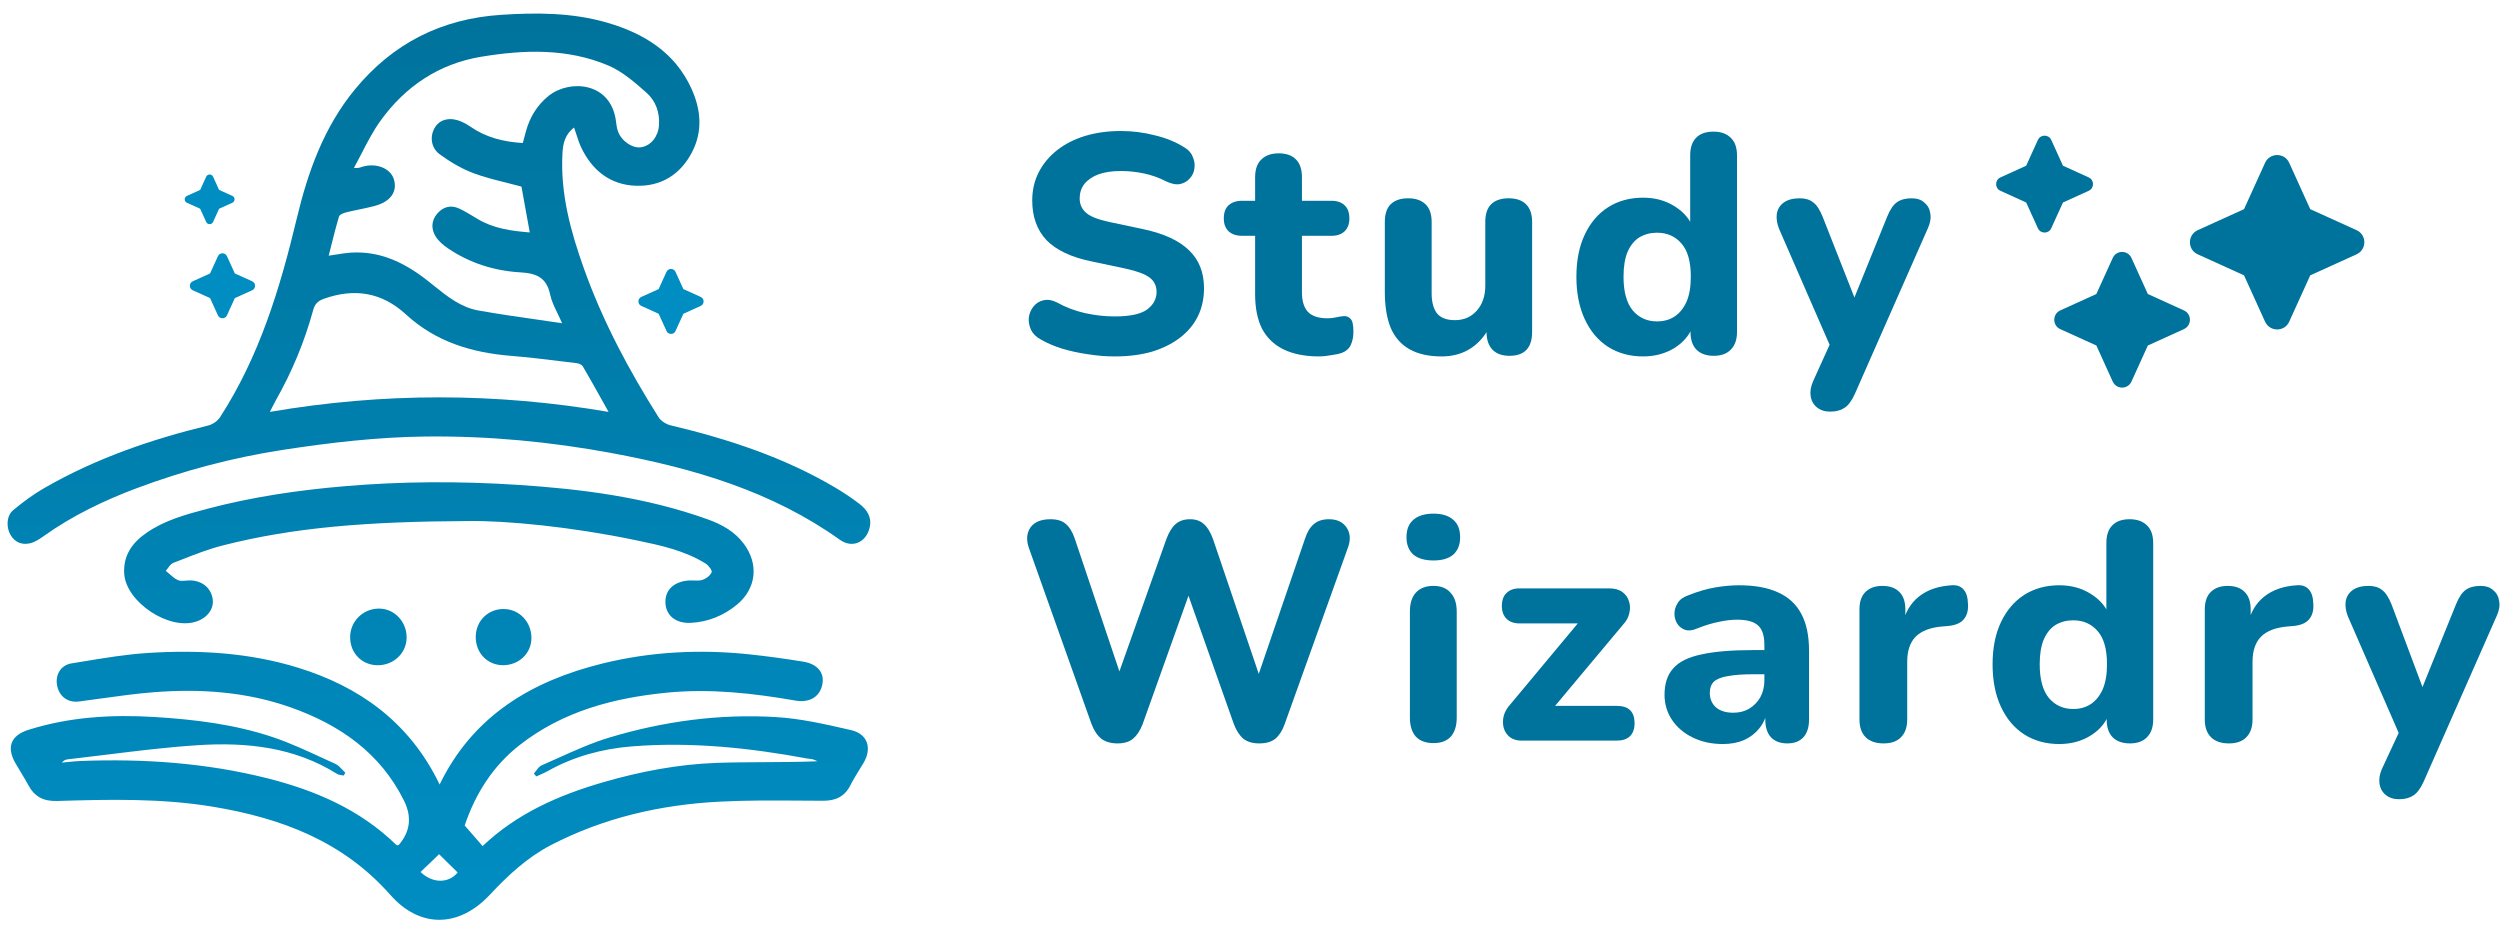 <svg width="129" height="48" viewBox="0 0 129 48" fill="none" xmlns="http://www.w3.org/2000/svg">
<g clip-path="url(#clip0_6497_604)">
<path fill-rule="evenodd" clip-rule="evenodd" d="M44.355 26.006C43.955 25.699 43.531 25.417 43.098 25.16C40.455 23.597 37.577 22.655 34.605 21.947C34.374 21.892 34.107 21.727 33.984 21.532C32.451 19.105 31.105 16.583 30.137 13.876C29.445 11.944 28.908 9.984 29.023 7.905C29.051 7.415 29.148 6.944 29.621 6.58C29.667 6.71 29.707 6.833 29.746 6.951L29.746 6.951C29.825 7.195 29.898 7.417 29.998 7.627C30.564 8.802 31.498 9.54 32.81 9.585C34.097 9.63 35.097 9.022 35.704 7.861C36.276 6.763 36.167 5.648 35.677 4.57C34.823 2.697 33.22 1.72 31.332 1.17C29.547 0.65 27.707 0.644 25.86 0.765C22.78 0.965 20.265 2.238 18.308 4.62C16.707 6.57 15.886 8.876 15.314 11.272C14.451 14.873 13.389 18.385 11.354 21.528C11.229 21.723 10.973 21.9 10.747 21.955C7.778 22.677 4.913 23.665 2.259 25.199C1.701 25.522 1.174 25.911 0.68 26.326C0.332 26.614 0.312 27.203 0.541 27.596C0.771 27.994 1.14 28.13 1.556 28.032C1.808 27.972 2.047 27.811 2.261 27.657C3.746 26.604 5.368 25.822 7.065 25.187C9.507 24.274 12.014 23.611 14.592 23.214C17.023 22.84 19.46 22.556 21.927 22.525C25.192 22.486 28.42 22.793 31.627 23.391C35.802 24.171 39.823 25.345 43.336 27.851C43.971 28.305 44.683 27.999 44.871 27.238C45.002 26.699 44.748 26.31 44.355 26.006ZM17.496 11.165C17.527 11.064 17.74 10.988 17.882 10.953C18.104 10.898 18.327 10.851 18.551 10.805L18.551 10.805C18.807 10.752 19.064 10.698 19.316 10.632C20.151 10.412 20.519 9.894 20.325 9.254C20.151 8.68 19.409 8.386 18.687 8.608C18.671 8.613 18.655 8.618 18.638 8.624C18.55 8.653 18.451 8.687 18.263 8.66C18.404 8.406 18.538 8.148 18.672 7.889C18.966 7.32 19.26 6.752 19.63 6.237C20.909 4.459 22.645 3.291 24.825 2.929C27.033 2.563 29.267 2.485 31.38 3.377C32.115 3.686 32.761 4.254 33.368 4.793C33.837 5.21 34.052 5.811 34.003 6.471C33.962 7.051 33.589 7.514 33.085 7.598C32.638 7.67 32.06 7.279 31.884 6.767C31.828 6.607 31.807 6.435 31.785 6.266V6.266L31.785 6.259C31.525 4.223 29.394 4.085 28.316 4.941C27.725 5.414 27.352 6.025 27.147 6.745C27.101 6.906 27.058 7.07 27.015 7.234L27.015 7.235L27.015 7.235L27.015 7.235L26.977 7.38C25.975 7.319 25.069 7.092 24.266 6.531C24.124 6.432 23.971 6.344 23.811 6.276C23.247 6.029 22.721 6.142 22.456 6.555C22.169 6.998 22.218 7.615 22.69 7.962C23.221 8.349 23.805 8.699 24.417 8.931C24.962 9.136 25.532 9.278 26.112 9.423L26.113 9.423C26.375 9.489 26.64 9.555 26.907 9.628C27.039 10.361 27.182 11.148 27.336 11.994C26.371 11.916 25.461 11.79 24.639 11.296C24.594 11.268 24.549 11.241 24.504 11.214C24.238 11.053 23.972 10.892 23.692 10.76C23.268 10.564 22.878 10.665 22.573 11.009C22.253 11.373 22.235 11.805 22.477 12.197C22.628 12.442 22.872 12.648 23.114 12.813C24.243 13.582 25.518 13.977 26.863 14.055C27.686 14.102 28.205 14.328 28.387 15.197C28.454 15.52 28.602 15.826 28.765 16.163C28.843 16.326 28.926 16.496 29.004 16.679C28.55 16.611 28.106 16.547 27.668 16.484C26.649 16.338 25.665 16.196 24.686 16.021C23.78 15.86 23.087 15.303 22.396 14.748L22.396 14.748C22.258 14.636 22.119 14.525 21.979 14.417C20.833 13.534 19.583 12.938 18.087 13.037C17.859 13.053 17.631 13.089 17.374 13.13L17.374 13.13L17.373 13.13C17.244 13.15 17.108 13.172 16.961 13.193C17.004 13.024 17.046 12.855 17.088 12.688L17.088 12.688C17.217 12.173 17.344 11.665 17.496 11.165ZM31.402 21.254C25.589 20.259 19.793 20.248 13.925 21.254C13.963 21.18 13.998 21.111 14.031 21.044C14.1 20.908 14.163 20.783 14.23 20.662C15.066 19.189 15.713 17.634 16.16 16.001C16.246 15.692 16.396 15.528 16.722 15.414C18.304 14.853 19.714 15.088 20.952 16.229C22.483 17.638 24.34 18.198 26.369 18.362C27.272 18.435 28.171 18.545 29.07 18.656L29.071 18.656L29.071 18.656L29.071 18.656L29.071 18.656C29.304 18.685 29.537 18.713 29.769 18.741C29.879 18.755 30.025 18.819 30.074 18.905C30.434 19.52 30.782 20.143 31.131 20.769C31.221 20.93 31.311 21.092 31.402 21.254ZM43.916 37.674L43.829 37.654C42.582 37.368 41.316 37.078 40.048 37.002C37.128 36.825 34.248 37.216 31.451 38.055C30.539 38.329 29.664 38.723 28.79 39.117L28.79 39.117L28.789 39.118L28.789 39.118C28.507 39.245 28.225 39.372 27.942 39.495C27.831 39.543 27.747 39.657 27.664 39.771C27.626 39.822 27.588 39.874 27.547 39.919C27.562 39.935 27.577 39.951 27.592 39.967C27.621 39.998 27.65 40.03 27.678 40.062C27.743 40.031 27.809 40.002 27.875 39.973C28.007 39.915 28.139 39.857 28.264 39.787C29.611 39.03 31.078 38.637 32.603 38.514C35.646 38.271 38.657 38.584 41.649 39.139C41.688 39.146 41.727 39.15 41.767 39.154L41.767 39.154L41.767 39.154H41.767C41.823 39.16 41.879 39.165 41.932 39.18C41.992 39.195 42.051 39.222 42.109 39.248L42.11 39.248L42.11 39.248C42.12 39.253 42.13 39.257 42.139 39.262C42.154 39.269 42.169 39.275 42.184 39.281C41.265 39.319 40.352 39.324 39.442 39.328H39.442C38.619 39.332 37.799 39.336 36.98 39.365C34.98 39.435 33.019 39.814 31.1 40.371C28.811 41.037 26.663 41.983 24.903 43.658C24.628 43.341 24.366 43.041 24.098 42.733L24.096 42.732L23.977 42.596C24.534 40.953 25.43 39.525 26.819 38.441C29.047 36.699 31.658 36.012 34.417 35.741C36.651 35.521 38.852 35.77 41.047 36.15C41.789 36.278 42.321 35.944 42.438 35.29C42.543 34.715 42.182 34.262 41.456 34.143C40.518 33.99 39.575 33.859 38.628 33.76C36.099 33.497 33.584 33.626 31.113 34.231C27.43 35.132 24.403 36.94 22.685 40.48C21.111 37.207 18.472 35.414 15.416 34.465C12.883 33.676 10.268 33.526 7.644 33.692C6.533 33.762 5.427 33.945 4.323 34.127L4.323 34.127C4.111 34.162 3.9 34.197 3.689 34.231C3.133 34.32 2.844 34.825 2.945 35.364C3.055 35.944 3.502 36.269 4.074 36.197C4.455 36.148 4.836 36.095 5.216 36.042C6.124 35.915 7.032 35.789 7.945 35.718C10.352 35.529 12.743 35.696 15.035 36.514C17.547 37.409 19.63 38.857 20.851 41.323C21.262 42.156 21.169 42.916 20.572 43.604L20.555 43.609C20.546 43.612 20.535 43.615 20.527 43.617C20.519 43.615 20.51 43.613 20.501 43.612C20.478 43.607 20.455 43.603 20.441 43.59C18.568 41.764 16.242 40.772 13.762 40.151C10.622 39.365 7.411 39.143 4.179 39.266C3.948 39.275 3.717 39.298 3.487 39.321C3.389 39.331 3.291 39.341 3.193 39.349C3.285 39.238 3.387 39.194 3.492 39.182C4.155 39.107 4.819 39.025 5.482 38.943L5.482 38.943L5.482 38.943L5.482 38.943C7.054 38.748 8.626 38.553 10.204 38.452C12.715 38.289 15.186 38.545 17.398 39.937C17.46 39.975 17.537 39.986 17.614 39.998C17.653 40.004 17.692 40.01 17.728 40.019C17.744 39.995 17.76 39.972 17.775 39.948C17.791 39.924 17.806 39.9 17.822 39.877C17.767 39.827 17.716 39.771 17.664 39.715L17.664 39.715C17.555 39.597 17.446 39.48 17.312 39.419C17.075 39.312 16.839 39.203 16.602 39.094L16.602 39.094L16.602 39.094L16.602 39.094L16.601 39.094C15.774 38.712 14.946 38.33 14.086 38.039C12.11 37.374 10.042 37.125 7.966 36.996C5.771 36.864 3.592 36.991 1.473 37.658C0.567 37.942 0.321 38.544 0.791 39.371C0.886 39.538 0.986 39.703 1.086 39.867L1.086 39.867L1.086 39.868L1.086 39.868C1.216 40.082 1.346 40.297 1.465 40.517C1.783 41.109 2.244 41.35 2.935 41.331C5.636 41.249 8.339 41.184 11.018 41.632C14.522 42.218 17.701 43.409 20.14 46.175C21.671 47.912 23.683 47.868 25.268 46.178C26.206 45.176 27.194 44.25 28.42 43.611C31.154 42.193 34.095 41.519 37.151 41.364C38.528 41.293 39.907 41.303 41.287 41.312H41.287H41.287H41.287C41.687 41.315 42.087 41.318 42.487 41.319C43.121 41.319 43.584 41.103 43.879 40.523C44.022 40.24 44.188 39.97 44.355 39.7C44.422 39.592 44.488 39.485 44.553 39.377C45.008 38.614 44.779 37.872 43.916 37.674ZM21.701 44.997C21.851 44.845 22.012 44.694 22.174 44.542L22.174 44.542C22.337 44.388 22.501 44.234 22.657 44.077L23.616 45.022C23.151 45.581 22.337 45.602 21.701 44.997ZM35.805 29.954C35.958 29.96 36.11 29.966 36.247 29.922C36.436 29.862 36.647 29.7 36.721 29.529C36.761 29.436 36.561 29.175 36.413 29.081C35.317 28.4 34.068 28.136 32.831 27.879C29.514 27.186 26.155 26.857 24.13 26.886C18.958 26.913 15.184 27.205 11.487 28.147C10.765 28.33 10.065 28.605 9.368 28.879C9.225 28.935 9.083 28.991 8.94 29.046C8.831 29.088 8.748 29.201 8.667 29.313C8.63 29.362 8.594 29.412 8.555 29.455C8.617 29.504 8.677 29.558 8.737 29.611C8.878 29.737 9.018 29.862 9.184 29.936C9.299 29.987 9.442 29.974 9.586 29.961H9.586H9.586C9.657 29.954 9.728 29.948 9.796 29.949C10.426 29.957 10.883 30.329 10.973 30.899C11.053 31.401 10.715 31.872 10.137 32.069C8.729 32.55 6.495 31.067 6.409 29.595C6.355 28.655 6.825 28.003 7.558 27.495C8.501 26.841 9.592 26.547 10.678 26.259C12.992 25.646 15.353 25.296 17.742 25.092C20.741 24.833 23.741 24.825 26.738 25.02C30.064 25.236 33.361 25.664 36.522 26.8C37.247 27.061 37.911 27.425 38.383 28.062C39.163 29.109 39.032 30.362 38.034 31.193C37.344 31.765 36.542 32.094 35.644 32.139C34.88 32.178 34.376 31.769 34.337 31.133C34.296 30.465 34.751 30.012 35.538 29.953C35.625 29.947 35.715 29.951 35.805 29.954ZM18.068 32.88C18.064 33.703 18.679 34.326 19.492 34.326C20.329 34.326 20.989 33.682 20.982 32.876C20.974 32.057 20.335 31.399 19.55 31.403C18.726 31.407 18.07 32.061 18.066 32.88H18.068ZM25.936 34.324C25.13 34.313 24.53 33.669 24.548 32.834V32.836C24.565 32.036 25.18 31.427 25.975 31.425C26.788 31.421 27.426 32.086 27.422 32.929C27.418 33.719 26.762 34.336 25.936 34.324Z" fill="url(#paint0_linear_6497_604)"/>
<path d="M11.305 9.799L10.995 9.118C10.926 8.966 10.707 8.966 10.639 9.118L10.329 9.799L9.645 10.108C9.493 10.178 9.493 10.394 9.645 10.463L10.329 10.772L10.639 11.453C10.71 11.605 10.926 11.605 10.995 11.453L11.305 10.772L11.989 10.463C12.141 10.393 12.141 10.176 11.989 10.108L11.305 9.799Z" fill="#008DC2"/>
<path d="M12.117 14.11L11.711 13.218C11.621 13.02 11.336 13.02 11.246 13.218L10.84 14.11L9.946 14.514C9.747 14.606 9.747 14.888 9.946 14.978L10.84 15.382L11.246 16.274C11.338 16.472 11.621 16.472 11.711 16.274L12.117 15.382L13.012 14.978C13.211 14.886 13.211 14.604 13.012 14.514L12.117 14.11Z" fill="#008DC2"/>
<path d="M35.263 14.917L34.856 14.026C34.767 13.827 34.482 13.827 34.392 14.026L33.986 14.917L33.091 15.322C32.892 15.414 32.892 15.696 33.091 15.785L33.986 16.19L34.392 17.081C34.483 17.28 34.767 17.28 34.856 17.081L35.263 16.19L36.157 15.785C36.356 15.694 36.356 15.412 36.157 15.322L35.263 14.917Z" fill="#008DC2"/>
</g>
<path d="M123.789 41.24C123.511 41.24 123.282 41.165 123.101 41.016C122.92 40.867 122.813 40.669 122.781 40.424C122.749 40.189 122.792 39.939 122.909 39.672L123.772 37.818L121.149 31.8C121.042 31.523 121.005 31.267 121.037 31.032C121.08 30.787 121.197 30.595 121.389 30.456C121.591 30.307 121.869 30.232 122.221 30.232C122.509 30.232 122.738 30.301 122.909 30.44C123.09 30.568 123.256 30.819 123.405 31.192L125 35.451L124.781 35.992L126.733 31.176C126.882 30.813 127.048 30.568 127.229 30.44C127.421 30.301 127.677 30.232 127.997 30.232C128.274 30.232 128.493 30.307 128.653 30.456C128.823 30.595 128.925 30.781 128.957 31.016C128.999 31.251 128.957 31.507 128.829 31.784L125.069 40.312C124.909 40.675 124.727 40.92 124.525 41.048C124.333 41.176 124.087 41.24 123.789 41.24Z" fill="#00739C"/>
<path d="M115.015 38.36C114.609 38.36 114.3 38.253 114.087 38.04C113.873 37.827 113.767 37.523 113.767 37.128V31.448C113.767 31.053 113.868 30.755 114.071 30.552C114.284 30.339 114.577 30.232 114.951 30.232C115.335 30.232 115.628 30.339 115.831 30.552C116.033 30.755 116.135 31.053 116.135 31.448V32.28H115.975C116.103 31.64 116.385 31.144 116.823 30.792C117.26 30.44 117.825 30.243 118.519 30.2C118.785 30.179 118.988 30.248 119.127 30.408C119.276 30.557 119.356 30.808 119.367 31.16C119.388 31.491 119.319 31.752 119.159 31.944C119.009 32.136 118.753 32.253 118.391 32.296L118.023 32.328C117.415 32.381 116.961 32.557 116.663 32.856C116.375 33.155 116.231 33.587 116.231 34.152V37.128C116.231 37.523 116.124 37.827 115.911 38.04C115.708 38.253 115.409 38.36 115.015 38.36Z" fill="#00739C"/>
<path d="M106.257 38.392C105.574 38.392 104.972 38.227 104.449 37.896C103.937 37.565 103.537 37.091 103.249 36.472C102.961 35.853 102.817 35.123 102.817 34.28C102.817 33.437 102.961 32.712 103.249 32.104C103.537 31.496 103.937 31.027 104.449 30.696C104.972 30.365 105.574 30.2 106.257 30.2C106.876 30.2 107.42 30.349 107.889 30.648C108.369 30.947 108.694 31.336 108.865 31.816H108.689V28.024C108.689 27.619 108.79 27.315 108.993 27.112C109.196 26.899 109.494 26.792 109.889 26.792C110.273 26.792 110.572 26.899 110.785 27.112C110.998 27.315 111.105 27.619 111.105 28.024V37.128C111.105 37.523 110.998 37.827 110.785 38.04C110.582 38.253 110.289 38.36 109.905 38.36C109.521 38.36 109.222 38.253 109.009 38.04C108.806 37.827 108.705 37.523 108.705 37.128V36.04L108.881 36.664C108.732 37.187 108.412 37.608 107.921 37.928C107.441 38.237 106.886 38.392 106.257 38.392ZM106.977 36.584C107.329 36.584 107.633 36.499 107.889 36.328C108.145 36.157 108.348 35.907 108.497 35.576C108.646 35.235 108.721 34.803 108.721 34.28C108.721 33.501 108.561 32.931 108.241 32.568C107.921 32.195 107.5 32.008 106.977 32.008C106.636 32.008 106.332 32.088 106.065 32.248C105.809 32.408 105.606 32.659 105.457 33C105.318 33.331 105.249 33.757 105.249 34.28C105.249 35.059 105.409 35.64 105.729 36.024C106.049 36.397 106.465 36.584 106.977 36.584Z" fill="#00739C"/>
<path d="M97.196 38.36C96.791 38.36 96.481 38.253 96.268 38.04C96.055 37.827 95.948 37.523 95.948 37.128V31.448C95.948 31.053 96.049 30.755 96.252 30.552C96.465 30.339 96.759 30.232 97.132 30.232C97.516 30.232 97.809 30.339 98.012 30.552C98.215 30.755 98.316 31.053 98.316 31.448V32.28H98.156C98.284 31.64 98.567 31.144 99.004 30.792C99.441 30.44 100.007 30.243 100.7 30.2C100.967 30.179 101.169 30.248 101.308 30.408C101.457 30.557 101.537 30.808 101.548 31.16C101.569 31.491 101.5 31.752 101.34 31.944C101.191 32.136 100.935 32.253 100.572 32.296L100.204 32.328C99.596 32.381 99.143 32.557 98.844 32.856C98.556 33.155 98.412 33.587 98.412 34.152V37.128C98.412 37.523 98.305 37.827 98.092 38.04C97.889 38.253 97.591 38.36 97.196 38.36Z" fill="#00739C"/>
<path d="M88.898 38.392C88.322 38.392 87.804 38.28 87.346 38.056C86.887 37.832 86.53 37.528 86.274 37.144C86.018 36.76 85.89 36.328 85.89 35.848C85.89 35.272 86.039 34.819 86.338 34.488C86.636 34.147 87.122 33.907 87.794 33.768C88.466 33.619 89.356 33.544 90.466 33.544H91.314V34.792H90.482C89.938 34.792 89.495 34.824 89.154 34.888C88.823 34.941 88.583 35.037 88.434 35.176C88.295 35.315 88.226 35.507 88.226 35.752C88.226 36.051 88.327 36.296 88.53 36.488C88.743 36.68 89.047 36.776 89.442 36.776C89.751 36.776 90.023 36.707 90.258 36.568C90.503 36.419 90.695 36.221 90.834 35.976C90.972 35.72 91.042 35.432 91.042 35.112V33.272C91.042 32.803 90.935 32.472 90.722 32.28C90.508 32.077 90.146 31.976 89.634 31.976C89.346 31.976 89.031 32.013 88.69 32.088C88.359 32.152 87.991 32.264 87.586 32.424C87.351 32.531 87.143 32.557 86.962 32.504C86.78 32.44 86.642 32.333 86.546 32.184C86.45 32.024 86.402 31.853 86.402 31.672C86.402 31.48 86.455 31.299 86.562 31.128C86.668 30.947 86.844 30.813 87.09 30.728C87.591 30.525 88.06 30.387 88.498 30.312C88.946 30.237 89.356 30.2 89.73 30.2C90.551 30.2 91.223 30.323 91.746 30.568C92.279 30.803 92.679 31.171 92.946 31.672C93.212 32.163 93.346 32.797 93.346 33.576V37.128C93.346 37.523 93.25 37.827 93.058 38.04C92.866 38.253 92.588 38.36 92.226 38.36C91.863 38.36 91.58 38.253 91.378 38.04C91.186 37.827 91.09 37.523 91.09 37.128V36.536L91.202 36.632C91.138 36.995 90.999 37.309 90.786 37.576C90.583 37.832 90.322 38.035 90.002 38.184C89.682 38.323 89.314 38.392 88.898 38.392Z" fill="#00739C"/>
<path d="M78.504 38.216C78.27 38.216 78.072 38.157 77.912 38.04C77.752 37.912 77.646 37.752 77.592 37.56C77.539 37.368 77.539 37.16 77.592 36.936C77.656 36.712 77.779 36.504 77.96 36.312L81.88 31.608V32.168H78.408C78.12 32.168 77.896 32.088 77.736 31.928C77.576 31.768 77.496 31.549 77.496 31.272C77.496 30.973 77.576 30.749 77.736 30.6C77.896 30.44 78.12 30.36 78.408 30.36H83.032C83.32 30.36 83.55 30.424 83.72 30.552C83.891 30.68 84.003 30.84 84.056 31.032C84.12 31.213 84.126 31.416 84.072 31.64C84.03 31.853 83.918 32.056 83.736 32.248L79.72 37.048V36.424H83.432C84.04 36.424 84.344 36.723 84.344 37.32C84.344 37.608 84.264 37.832 84.104 37.992C83.944 38.141 83.72 38.216 83.432 38.216H78.504Z" fill="#00739C"/>
<path d="M73.967 38.344C73.572 38.344 73.268 38.232 73.055 38.008C72.852 37.773 72.751 37.448 72.751 37.032V31.56C72.751 31.133 72.852 30.808 73.055 30.584C73.268 30.349 73.572 30.232 73.967 30.232C74.351 30.232 74.644 30.349 74.847 30.584C75.06 30.808 75.167 31.133 75.167 31.56V37.032C75.167 37.448 75.066 37.773 74.863 38.008C74.66 38.232 74.362 38.344 73.967 38.344ZM73.967 28.92C73.519 28.92 73.172 28.819 72.927 28.616C72.692 28.403 72.575 28.104 72.575 27.72C72.575 27.325 72.692 27.027 72.927 26.824C73.172 26.611 73.519 26.504 73.967 26.504C74.415 26.504 74.756 26.611 74.991 26.824C75.226 27.027 75.343 27.325 75.343 27.72C75.343 28.104 75.226 28.403 74.991 28.616C74.756 28.819 74.415 28.92 73.967 28.92Z" fill="#00739C"/>
<path d="M57.663 38.36C57.322 38.36 57.045 38.28 56.831 38.12C56.618 37.949 56.447 37.693 56.319 37.352L53.087 28.264C52.949 27.859 52.975 27.512 53.167 27.224C53.37 26.936 53.717 26.792 54.207 26.792C54.549 26.792 54.81 26.872 54.991 27.032C55.183 27.192 55.338 27.443 55.455 27.784L58.095 35.64H57.407L60.191 27.8C60.319 27.459 60.474 27.208 60.655 27.048C60.847 26.877 61.098 26.792 61.407 26.792C61.706 26.792 61.946 26.877 62.127 27.048C62.309 27.208 62.463 27.464 62.591 27.816L65.247 35.64H64.655L67.343 27.784C67.45 27.453 67.599 27.208 67.791 27.048C67.983 26.877 68.245 26.792 68.575 26.792C68.991 26.792 69.295 26.936 69.487 27.224C69.679 27.512 69.701 27.859 69.551 28.264L66.287 37.368C66.17 37.699 66.01 37.949 65.807 38.12C65.605 38.28 65.327 38.36 64.975 38.36C64.634 38.36 64.362 38.28 64.159 38.12C63.957 37.949 63.791 37.693 63.663 37.352L61.135 30.2H61.519L58.959 37.368C58.831 37.699 58.666 37.949 58.463 38.12C58.271 38.28 58.005 38.36 57.663 38.36Z" fill="#00739C"/>
<path d="M94.436 21.24C94.158 21.24 93.929 21.165 93.748 21.016C93.566 20.867 93.46 20.669 93.428 20.424C93.396 20.189 93.438 19.939 93.556 19.672L94.628 17.304V18.296L91.796 11.8C91.689 11.523 91.652 11.267 91.684 11.032C91.726 10.787 91.844 10.595 92.036 10.456C92.238 10.307 92.516 10.232 92.868 10.232C93.156 10.232 93.385 10.301 93.556 10.44C93.737 10.568 93.902 10.819 94.052 11.192L95.94 15.992H95.428L97.38 11.176C97.529 10.813 97.694 10.568 97.876 10.44C98.068 10.301 98.324 10.232 98.644 10.232C98.921 10.232 99.14 10.307 99.3 10.456C99.47 10.595 99.572 10.781 99.604 11.016C99.646 11.251 99.604 11.507 99.476 11.784L95.716 20.312C95.556 20.675 95.374 20.92 95.172 21.048C94.98 21.176 94.734 21.24 94.436 21.24Z" fill="#00739C"/>
<path d="M84.782 18.392C84.099 18.392 83.497 18.227 82.974 17.896C82.462 17.565 82.062 17.091 81.774 16.472C81.486 15.853 81.342 15.123 81.342 14.28C81.342 13.437 81.486 12.712 81.774 12.104C82.062 11.496 82.462 11.027 82.974 10.696C83.497 10.365 84.099 10.2 84.782 10.2C85.401 10.2 85.945 10.349 86.414 10.648C86.894 10.947 87.219 11.336 87.39 11.816H87.214V8.024C87.214 7.619 87.315 7.315 87.518 7.112C87.721 6.899 88.019 6.792 88.414 6.792C88.798 6.792 89.097 6.899 89.31 7.112C89.523 7.315 89.63 7.619 89.63 8.024V17.128C89.63 17.523 89.523 17.827 89.31 18.04C89.107 18.253 88.814 18.36 88.43 18.36C88.046 18.36 87.747 18.253 87.534 18.04C87.331 17.827 87.23 17.523 87.23 17.128V16.04L87.406 16.664C87.257 17.187 86.937 17.608 86.446 17.928C85.966 18.237 85.411 18.392 84.782 18.392ZM85.502 16.584C85.854 16.584 86.158 16.499 86.414 16.328C86.67 16.157 86.873 15.907 87.022 15.576C87.171 15.235 87.246 14.803 87.246 14.28C87.246 13.501 87.086 12.931 86.766 12.568C86.446 12.195 86.025 12.008 85.502 12.008C85.161 12.008 84.857 12.088 84.59 12.248C84.334 12.408 84.131 12.659 83.982 13C83.843 13.331 83.774 13.757 83.774 14.28C83.774 15.059 83.934 15.64 84.254 16.024C84.574 16.397 84.99 16.584 85.502 16.584Z" fill="#00739C"/>
<path d="M74.385 18.392C73.723 18.392 73.174 18.269 72.737 18.024C72.299 17.779 71.974 17.411 71.761 16.92C71.558 16.419 71.457 15.8 71.457 15.064V11.448C71.457 11.043 71.558 10.739 71.761 10.536C71.974 10.333 72.273 10.232 72.657 10.232C73.041 10.232 73.339 10.333 73.553 10.536C73.766 10.739 73.873 11.043 73.873 11.448V15.128C73.873 15.597 73.969 15.949 74.161 16.184C74.353 16.408 74.657 16.52 75.073 16.52C75.531 16.52 75.905 16.36 76.193 16.04C76.491 15.709 76.641 15.277 76.641 14.744V11.448C76.641 11.043 76.742 10.739 76.945 10.536C77.158 10.333 77.457 10.232 77.841 10.232C78.235 10.232 78.534 10.333 78.737 10.536C78.95 10.739 79.057 11.043 79.057 11.448V17.128C79.057 17.949 78.667 18.36 77.889 18.36C77.505 18.36 77.211 18.253 77.009 18.04C76.806 17.827 76.705 17.523 76.705 17.128V16.056L76.945 16.68C76.71 17.224 76.374 17.645 75.937 17.944C75.499 18.243 74.982 18.392 74.385 18.392Z" fill="#00739C"/>
<path d="M68.076 18.392C67.34 18.392 66.721 18.269 66.22 18.024C65.729 17.779 65.361 17.421 65.116 16.952C64.881 16.483 64.764 15.891 64.764 15.176V12.168H64.092C63.793 12.168 63.559 12.088 63.388 11.928C63.228 11.768 63.148 11.549 63.148 11.272C63.148 10.973 63.228 10.749 63.388 10.6C63.559 10.44 63.793 10.36 64.092 10.36H64.764V9.144C64.764 8.739 64.871 8.435 65.084 8.232C65.297 8.019 65.596 7.912 65.98 7.912C66.374 7.912 66.673 8.019 66.876 8.232C67.079 8.435 67.18 8.739 67.18 9.144V10.36H68.7C68.999 10.36 69.228 10.44 69.388 10.6C69.548 10.749 69.628 10.973 69.628 11.272C69.628 11.549 69.548 11.768 69.388 11.928C69.228 12.088 68.999 12.168 68.7 12.168H67.18V15.08C67.18 15.528 67.281 15.864 67.484 16.088C67.697 16.312 68.033 16.424 68.492 16.424C68.652 16.424 68.801 16.408 68.94 16.376C69.079 16.344 69.207 16.323 69.324 16.312C69.473 16.301 69.596 16.349 69.692 16.456C69.788 16.552 69.836 16.771 69.836 17.112C69.836 17.368 69.793 17.592 69.708 17.784C69.623 17.976 69.473 18.115 69.26 18.2C69.121 18.253 68.929 18.296 68.684 18.328C68.449 18.371 68.246 18.392 68.076 18.392Z" fill="#00739C"/>
<path d="M57.519 18.392C57.071 18.392 56.613 18.355 56.143 18.28C55.685 18.216 55.242 18.12 54.815 17.992C54.399 17.864 54.026 17.704 53.695 17.512C53.461 17.384 53.295 17.219 53.199 17.016C53.103 16.803 53.066 16.589 53.087 16.376C53.119 16.163 53.199 15.976 53.327 15.816C53.466 15.645 53.637 15.539 53.839 15.496C54.053 15.443 54.287 15.48 54.543 15.608C54.981 15.853 55.455 16.035 55.967 16.152C56.49 16.269 57.007 16.328 57.519 16.328C58.298 16.328 58.853 16.211 59.183 15.976C59.514 15.731 59.679 15.427 59.679 15.064C59.679 14.755 59.562 14.509 59.327 14.328C59.093 14.147 58.682 13.992 58.095 13.864L56.287 13.48C55.263 13.267 54.501 12.904 53.999 12.392C53.509 11.869 53.263 11.187 53.263 10.344C53.263 9.811 53.375 9.325 53.599 8.888C53.823 8.451 54.138 8.072 54.543 7.752C54.949 7.432 55.429 7.187 55.983 7.016C56.549 6.845 57.167 6.76 57.839 6.76C58.437 6.76 59.023 6.835 59.599 6.984C60.175 7.123 60.682 7.331 61.119 7.608C61.333 7.736 61.477 7.901 61.551 8.104C61.637 8.296 61.663 8.493 61.631 8.696C61.61 8.888 61.53 9.059 61.391 9.208C61.263 9.357 61.098 9.453 60.895 9.496C60.693 9.539 60.447 9.491 60.159 9.352C59.807 9.171 59.434 9.037 59.039 8.952C58.645 8.867 58.239 8.824 57.823 8.824C57.375 8.824 56.991 8.883 56.671 9C56.362 9.117 56.122 9.283 55.951 9.496C55.791 9.709 55.711 9.955 55.711 10.232C55.711 10.541 55.823 10.792 56.047 10.984C56.271 11.176 56.661 11.331 57.215 11.448L59.023 11.832C60.069 12.056 60.847 12.419 61.359 12.92C61.871 13.411 62.127 14.061 62.127 14.872C62.127 15.405 62.021 15.891 61.807 16.328C61.594 16.755 61.285 17.123 60.879 17.432C60.474 17.741 59.989 17.981 59.423 18.152C58.858 18.312 58.223 18.392 57.519 18.392Z" fill="#00739C"/>
<path d="M106.449 8.551L105.845 7.222C105.712 6.926 105.288 6.926 105.155 7.222L104.551 8.551L103.222 9.155C102.926 9.291 102.926 9.712 103.222 9.845L104.551 10.449L105.155 11.778C105.291 12.074 105.712 12.074 105.845 11.778L106.449 10.449L107.778 9.845C108.074 9.709 108.074 9.288 107.778 9.155L106.449 8.551Z" fill="#00739C"/>
<path d="M110.829 15.171L109.983 13.311C109.797 12.896 109.203 12.896 109.017 13.311L108.172 15.171L106.311 16.017C105.896 16.207 105.896 16.797 106.311 16.983L108.172 17.828L109.017 19.689C109.207 20.104 109.797 20.104 109.983 19.689L110.829 17.828L112.689 16.983C113.104 16.793 113.104 16.203 112.689 16.017L110.829 15.171Z" fill="#00739C"/>
<path d="M119.208 10.792L118.122 8.4C117.881 7.867 117.119 7.867 116.878 8.4L115.792 10.792L113.4 11.878C112.867 12.124 112.867 12.881 113.4 13.122L115.792 14.208L116.878 16.6C117.124 17.133 117.881 17.133 118.122 16.6L119.208 14.208L121.6 13.122C122.133 12.876 122.133 12.119 121.6 11.878L119.208 10.792Z" fill="#00739C"/>
<defs>
<linearGradient id="paint0_linear_6497_604" x1="22.648" y1="0.701" x2="22.648" y2="47.462" gradientUnits="userSpaceOnUse">
<stop stop-color="#00739C"/>
<stop offset="1" stop-color="#008DC2"/>
</linearGradient>
<clipPath id="clip0_6497_604">
<rect width="45" height="48" fill="white"/>
</clipPath>
</defs>
</svg>
